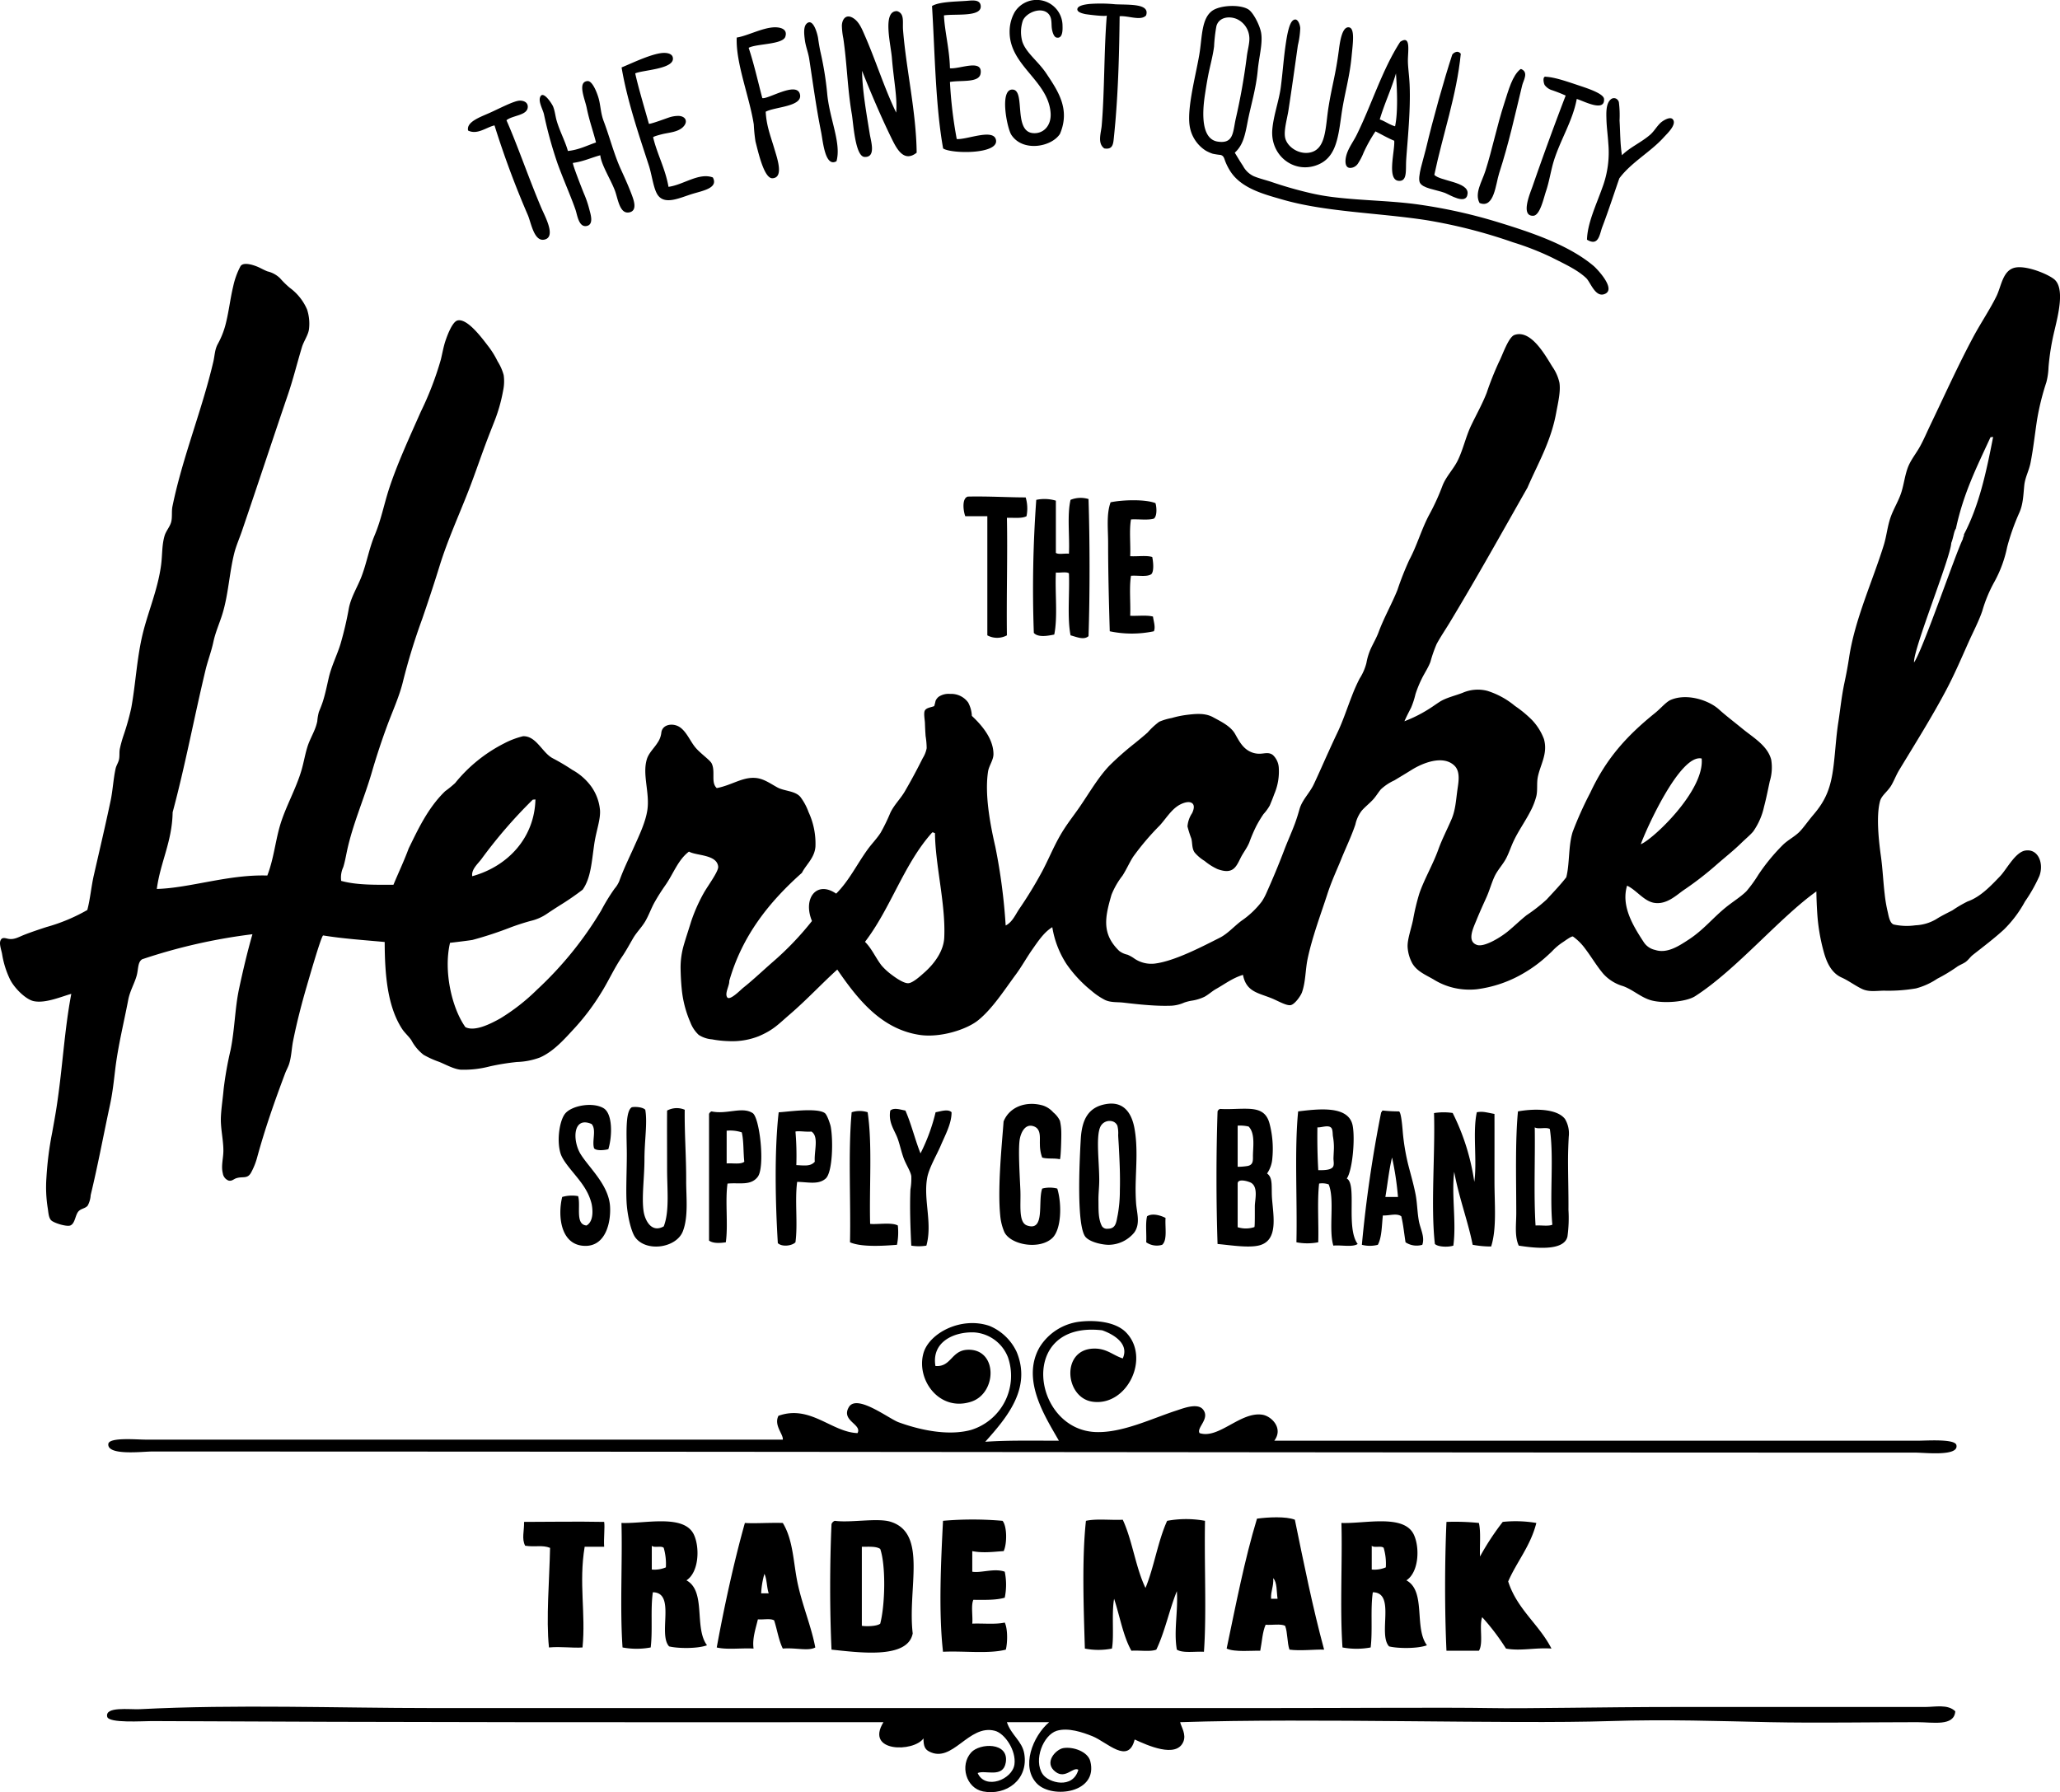<svg id="Layer_1" data-name="Layer 1" xmlns="http://www.w3.org/2000/svg" viewBox="0 0 481.525 418.969"><defs><style>.cls-1{fill-rule:evenodd;}</style></defs><title>herschel</title><path class="cls-1" d="M102.544,396.282c7.671-.2,16.777-3.431,25.829-3.136,1.451-3.737,1.837-7.666,2.873-11.36,1.285-4.567,3.844-8.809,5.175-13.46.5-1.765.8-3.606,1.36-5.362.42-1.321,1.094-2.535,1.62-3.812a10.965,10.965,0,0,0,.654-2.067,11.534,11.534,0,0,1,.376-2.19c.346-.853.694-1.693.971-2.574.541-1.741.905-3.532,1.31-5.305.639-2.826,1.943-5.313,2.773-8.013a79.271,79.271,0,0,0,1.953-8.35c.527-2.669,1.984-4.878,2.946-7.387,1.233-3.216,1.772-6.547,3.115-9.755,1.467-3.493,2.156-7.151,3.319-10.732,1.9-5.855,4.912-12.349,7.442-18.078a74.332,74.332,0,0,0,4.675-12.165c.347-1.4.584-2.857,1.045-4.281.387-1.161,1.6-4.58,2.87-4.878,2.364-.555,5.956,4.471,7.294,6.192a20.148,20.148,0,0,1,2.062,3.371,11.829,11.829,0,0,1,1.417,3.2,10.4,10.4,0,0,1-.127,3.638,37.815,37.815,0,0,1-2.123,7.4c-.488,1.246-.979,2.485-1.458,3.733-1.6,4.189-2.865,8.029-4.461,12.144-2.292,5.9-4.933,11.637-6.84,17.809-1.26,4.077-2.625,8.207-4.038,12.308a143.924,143.924,0,0,0-4.448,14.444c-.848,3.582-2.472,7.069-3.777,10.613-1.291,3.5-2.515,7.221-3.555,10.8-1.8,6.193-4.473,12.125-5.812,18.45-.259,1.24-.478,2.487-.853,3.694a5.774,5.774,0,0,0-.489,3.223c3.669,1.023,8.184.909,12.217.909,1.178-2.844,2.486-5.576,3.563-8.5,2.049-4.157,4.425-9.43,8.525-13.377a25.192,25.192,0,0,0,2.329-1.9,35.149,35.149,0,0,1,11.433-9.261,19.289,19.289,0,0,1,4.437-1.687c3.136-.109,4.489,3.907,6.988,5.174a50.418,50.418,0,0,1,4.55,2.7,13.553,13.553,0,0,1,4.4,3.864,11.249,11.249,0,0,1,2.057,5.55c.154,2.208-.886,4.822-1.334,7.858-.635,4.359-.8,7.978-2.716,10.72a63.277,63.277,0,0,1-5.465,3.751c-.921.589-1.84,1.18-2.745,1.791a11.243,11.243,0,0,1-3.946,1.766c-1.522.412-3.014.9-4.5,1.441a87.546,87.546,0,0,1-9.06,2.993c-.469.114-5.289.7-5.289.682-1.543,6.513.365,15.177,3.592,19.72,2.179,1.1,5.838-.746,8.164-2.047a46.93,46.93,0,0,0,8.55-6.687,84.028,84.028,0,0,0,15.018-18.523,45.006,45.006,0,0,1,3.138-5.125,6.623,6.623,0,0,0,1.084-1.725c.983-2.767,2.252-5.314,3.446-7.983,1.158-2.6,2.7-5.761,3.132-8.664.6-4.057-1.228-8.3-.11-11.911.449-1.447,1.707-2.574,2.5-3.842a5.071,5.071,0,0,0,.864-2.238c.171-2.076,2.7-2.43,4.273-1.421,1.672,1.086,2.525,3.45,3.818,4.92,1.236,1.406,3.324,2.832,3.7,3.617.923,1.956-.264,4.438,1.181,5.744,3.583-.692,6.067-2.679,9.181-2.36,1.864.188,3.415,1.356,5.015,2.22,1.62.872,4.08.751,5.331,2.187a13.226,13.226,0,0,1,1.921,3.547,17.5,17.5,0,0,1,1.618,8.052c-.178,2.675-2.227,4.274-3.161,6.161-7.645,6.794-13.961,14.678-16.987,25.28.094,1.034-1.122,2.879-.484,3.818.609.89,3.165-1.765,3.741-2.22.552-.447,1.1-.889,1.634-1.355,1.742-1.489,3.416-3.055,5.143-4.567a70.127,70.127,0,0,0,9.3-9.69c-2.2-5.3,1.1-9.538,5.652-6.4,3-2.979,4.837-6.843,7.36-10.33.965-1.339,2.154-2.523,3.046-3.92a42.479,42.479,0,0,0,2.265-4.662c.911-1.888,2.37-3.245,3.4-5.019q1.458-2.507,2.8-5.067c.472-.9.93-1.8,1.387-2.708a6.637,6.637,0,0,0,.9-2.291,18.263,18.263,0,0,0-.25-2.854c-.069-1.01-.124-2.02-.154-3.034-.021-.687-.342-2.293-.03-2.9.34-.668,1.4-.752,2.194-1.048a11.5,11.5,0,0,0,.318-1.228,2.424,2.424,0,0,1,.727-.96,4.13,4.13,0,0,1,2.661-.67A4.876,4.876,0,0,1,292.2,352.7a7.322,7.322,0,0,1,.864,3.126c2.061,1.933,5.028,5.158,5.049,8.92.012,1.405-1.067,2.74-1.268,4.1-.782,5.141.373,11.831,1.709,17.6a136.381,136.381,0,0,1,2.413,18.378c1.551-.764,2.276-2.534,3.172-3.865a96.23,96.23,0,0,0,5.416-8.891c1.868-3.562,3-6.675,5.285-10.128,1.108-1.68,2.382-3.309,3.492-4.935,2.342-3.429,4.408-7.023,7.007-9.674a69.791,69.791,0,0,1,5.8-5.1c1.016-.824,2.023-1.655,3.007-2.521a16.772,16.772,0,0,1,2.708-2.514,13.715,13.715,0,0,1,2.933-.878,22.421,22.421,0,0,1,3.394-.715c2.07-.254,4.338-.519,6.238.52,1.807.992,4.132,2.075,5.18,3.938s1.964,3.649,4.149,4.377a4.926,4.926,0,0,0,1.807.226c1.045-.056,1.987-.4,2.9.335a4.421,4.421,0,0,1,1.342,2.838,13.407,13.407,0,0,1-1.069,6.322c-.305.87-.67,1.743-1.025,2.6a10.758,10.758,0,0,1-1.46,2.009,27.6,27.6,0,0,0-1.688,2.8,36.007,36.007,0,0,0-1.658,3.885c-.542,1.293-1.4,2.343-2.017,3.574-1.08,2.188-1.824,3.925-5.383,2.62a13.346,13.346,0,0,1-3.031-1.913,9.479,9.479,0,0,1-2.324-1.969c-.689-.978-.491-2.147-.777-3.259a25.435,25.435,0,0,1-.9-2.838,6.45,6.45,0,0,1,1.077-3.1c.31-.644.707-1.763.038-2.306-.727-.6-2.074-.1-2.783.261-2.038,1.03-3.322,3.293-4.833,4.934a60.363,60.363,0,0,0-6.191,7.291c-.817,1.246-1.549,2.939-2.5,4.426a18.246,18.246,0,0,0-2.578,4.489c-1.5,5.2-2.352,9.051,1.789,13.088a4.744,4.744,0,0,0,1.957.9,8.446,8.446,0,0,1,1.645.932,7.02,7.02,0,0,0,4.664,1.155c4.617-.545,11.11-3.956,15.264-6.051,1.852-.932,3.391-2.716,5.056-3.952a20.541,20.541,0,0,0,4.778-4.528,13.769,13.769,0,0,0,1.07-1.985c1.456-3.263,2.805-6.469,4.071-9.8.809-2.158,1.781-4.255,2.581-6.41.411-1.11.754-2.229,1.076-3.365.609-2.181,2.4-3.811,3.344-5.833,1.206-2.549,2.325-5.149,3.5-7.715.673-1.494,1.357-2.979,2.064-4.455,1.3-2.748,2.232-5.648,3.343-8.478A40.251,40.251,0,0,1,383.7,347.1a12.41,12.41,0,0,0,1.588-3.629,14.2,14.2,0,0,1,1.135-3.6c.585-1.218,1.264-2.4,1.732-3.666,1.247-3.375,3.045-6.488,4.387-9.824a70.294,70.294,0,0,1,2.78-7.042c1.8-3.345,2.8-7.06,4.62-10.488a52.28,52.28,0,0,0,3.107-6.781c.837-2.213,2.581-3.888,3.607-5.994,1.273-2.617,1.875-5.595,3.166-8.254,1.2-2.5,2.572-4.931,3.58-7.519a70.8,70.8,0,0,1,2.924-7.332c.768-1.467,2.16-5.709,3.582-6.2,3.892-1.35,7.24,4.862,8.873,7.463a10.539,10.539,0,0,1,1.616,3.641c.353,2.062-.346,4.871-.767,7.193-1.258,6.789-4.347,11.918-6.679,17.366-6.021,10.605-11.968,21.28-18.249,31.671-.982,1.618-2.1,3.255-3,4.923a31.933,31.933,0,0,0-1.449,4.156c-.526,1.416-1.4,2.656-2.053,4.012a26.188,26.188,0,0,0-1.444,3.558,19.494,19.494,0,0,1-1.027,3.163c-.551,1.046-1.077,2.082-1.555,3.162a31.814,31.814,0,0,0,5.636-2.814c.876-.538,1.7-1.149,2.572-1.71,1.521-.984,3.683-1.453,5.387-2.122a8.89,8.89,0,0,1,5.782-.462A18.959,18.959,0,0,1,420,353.49a27.207,27.207,0,0,1,4,3.3,13.186,13.186,0,0,1,2.783,4.442c.971,3.434-.851,5.957-1.437,8.923-.286,1.476,0,2.992-.343,4.459a16.1,16.1,0,0,1-1.41,3.572c-1.2,2.338-2.748,4.476-3.869,6.85-.618,1.3-1.058,2.671-1.7,3.95-.781,1.553-2.05,2.8-2.787,4.383-.72,1.561-1.163,3.239-1.867,4.817-.8,1.775-1.609,3.542-2.339,5.347s-2.376,5.033.145,5.849c1.636.524,5.309-1.649,7.219-3.213,1.48-1.217,2.841-2.569,4.345-3.759a37.783,37.783,0,0,0,4.684-3.668c1.556-1.693,3.176-3.366,4.583-5.187.812-3.132.458-7.267,1.488-10.595a84.152,84.152,0,0,1,4.125-9.182c3.663-7.83,8.278-13.09,15.126-18.616,1.42-1.147,2.566-2.592,3.676-3.072,3.717-1.606,8.865.024,11.3,2.243,1.576,1.431,3.607,2.966,5.458,4.488,2.442,2.012,5.885,3.95,6.728,7.239a11.075,11.075,0,0,1-.339,5.071c-.423,1.968-.809,3.954-1.327,5.9a16.056,16.056,0,0,1-2.523,5.793c-.639.788-1.859,1.8-2.866,2.783-1.816,1.772-3.818,3.338-5.723,5.008a75.528,75.528,0,0,1-7.641,5.913c-1.67,1.135-4.046,3.544-7.029,2.986-2.349-.44-4.1-3.006-6.241-4-1.447,4.778,1.419,9.431,3.956,13.292a4.22,4.22,0,0,0,2.6,1.732c2.793.929,5.592-.945,7.838-2.413,3.492-2.279,5.583-5.013,8.681-7.532,1.663-1.352,3.573-2.509,4.855-3.816a31.193,31.193,0,0,0,2.759-3.818,45.423,45.423,0,0,1,5.8-7.044c1.121-1.066,2.557-1.8,3.691-2.874.914-.865,2.033-2.528,3.365-4.092,2.977-3.484,4.113-6.416,4.734-11.541.405-3.3.565-6.663,1.108-10.147.439-2.8.723-5.86,1.411-9.123.406-1.92.724-3.493,1.1-5.96,1.35-8.951,5.465-17.76,8.113-26.3.664-2.149.852-4.426,1.611-6.549.73-2.059,1.953-3.923,2.571-6.03.528-1.787.759-3.656,1.391-5.412.664-1.832,1.922-3.309,2.857-4.991.906-1.633,1.633-3.37,2.438-5.047,3.222-6.711,6.365-13.7,9.939-20.409,1.809-3.4,3.994-6.6,5.529-9.736,1.182-2.407,1.467-6.255,4.578-6.717,2.638-.388,7.227,1.471,8.835,2.7,2.7,2.06.932,8.652.13,12.116a56.183,56.183,0,0,0-1.375,8.478,16.129,16.129,0,0,1-.507,3.548,58.729,58.729,0,0,0-2.2,8.925c-.5,3.3-.852,6.623-1.5,9.9-.347,1.822-1.262,3.376-1.461,5.263-.22,2.134-.244,4.318-1.12,6.321a52.188,52.188,0,0,0-2.882,8.112,28.7,28.7,0,0,1-3,8.158,32.423,32.423,0,0,0-2.815,6.793c-.87,2.523-2.156,4.931-3.243,7.366-1.667,3.739-3.279,7.5-5.2,11.129-3.314,6.26-7.2,12.449-10.942,18.624-.76,1.246-1.28,2.665-1.937,3.744-.877,1.417-2.228,2.273-2.582,3.6-.843,3.133-.43,8.307.189,12.731.425,2.985.544,6,.9,8.985a32.955,32.955,0,0,0,.707,4.153c.2.835.444,2.636,1.4,2.961a14.237,14.237,0,0,0,5.076.185,10.311,10.311,0,0,0,4.862-1.434c1.216-.78,2.526-1.4,3.8-2.068a29.231,29.231,0,0,1,3.542-2.074c3.012-1.061,5.413-3.624,7.574-5.881,1.562-1.628,3.542-5.626,5.9-6.014,3.074-.494,4.384,3.06,3.3,5.954a36.39,36.39,0,0,1-3.365,5.957,27.676,27.676,0,0,1-4.924,6.555c-2.307,2.113-4.811,4-7.268,5.933-.618.49-1.036,1.171-1.678,1.637-.689.49-1.519.738-2.184,1.257a38.463,38.463,0,0,1-4.463,2.676,16.315,16.315,0,0,1-4.971,2.256,38.244,38.244,0,0,1-7.459.529c-1.739.012-3.529.371-5.162-.412s-3.1-1.919-4.766-2.668c-2.379-1.068-3.48-3.539-4.133-5.882a44.606,44.606,0,0,1-1.545-9.048c-.112-1.724-.185-3.461-.211-5.188-8.656,6.179-18.673,18.278-28.354,24.5-2.054,1.309-7.228,1.751-10.156.983-2.432-.634-4.319-2.5-6.674-3.348a9.937,9.937,0,0,1-4.613-2.872c-1.58-1.86-2.786-3.971-4.263-5.906a12.566,12.566,0,0,0-2.825-2.813c-.3-.2-2.086,1.151-2.368,1.317a13.67,13.67,0,0,0-2.573,2.178c-.629.6-1.266,1.187-1.927,1.754a30.893,30.893,0,0,1-4.513,3.224,28.744,28.744,0,0,1-11.2,3.862,16.5,16.5,0,0,1-3.5-.031,15.607,15.607,0,0,1-6.516-2.277c-1.776-1.033-3.885-1.884-4.961-3.748a9.1,9.1,0,0,1-1.1-3.783c-.11-1.735.816-4.243,1.265-6.392a52.174,52.174,0,0,1,1.486-6.211c1.188-3.412,3.206-6.82,4.432-10.261.88-2.441,2.095-4.739,3.11-7.129.918-2.176,1.019-4.533,1.35-6.842.244-1.75.739-4.236-.718-5.624-2.658-2.547-7.389-.615-9.94.968-1.355.844-2.732,1.668-4.1,2.494A11.759,11.759,0,0,0,388.663,373c-.613.738-1.1,1.571-1.751,2.305-.852.946-1.873,1.716-2.712,2.673a8.179,8.179,0,0,0-1.492,3.238c-.317.952-.682,1.889-1.062,2.817-.748,1.822-1.575,3.607-2.306,5.438-.921,2.286-2.158,4.856-3.19,8.046-1.481,4.583-3.5,9.89-4.6,15.081-.542,2.561-.44,5.369-1.326,7.864-.285.807-1.676,2.805-2.643,2.981-1.04.18-3.081-1.069-4.551-1.644-3.089-1.232-5.844-1.5-6.593-5.434-2.5.772-4.229,2.147-6.366,3.341-.808.459-1.7,1.269-2.6,1.768a10.522,10.522,0,0,1-3.155.947,10.971,10.971,0,0,0-1.6.419,8.569,8.569,0,0,1-3.038.74c-1.253.039-2.51.027-3.76-.039-2.5-.121-5-.4-7.487-.69-1.429-.156-2.822.012-4.183-.587a16,16,0,0,1-3.226-2.173,29.708,29.708,0,0,1-5.8-6.2,22.3,22.3,0,0,1-3.356-8.668c-1.936,1.159-3.351,3.33-4.71,5.264-1.306,1.861-2.436,3.925-3.828,5.812-2.722,3.682-5.474,8-8.788,10.677-2.685,2.179-8.877,4.149-13.683,3.428-9.081-1.367-14.605-8.531-19.253-15.276-3.335,2.993-7.209,7.142-11.1,10.478-2.689,2.311-3.78,3.615-7.249,5.1a16.864,16.864,0,0,1-7.105,1.148,23.639,23.639,0,0,1-3.817-.411,6.7,6.7,0,0,1-3.121-1.046,7.8,7.8,0,0,1-1.951-2.934,25.525,25.525,0,0,1-2.033-7.975c-.156-1.582-.227-3.185-.253-4.778a18.922,18.922,0,0,1,.745-5.292c.435-1.508,1.224-3.9,1.751-5.612a38.83,38.83,0,0,1,2.914-6.558c.916-1.648,3.492-5.066,3.382-6.18-.3-2.889-5.115-2.517-6.833-3.518-2.567,1.936-3.621,5.162-5.506,7.85-.941,1.347-1.767,2.634-2.542,4.014-.782,1.4-1.325,2.989-2.141,4.392-.834,1.44-2.06,2.6-2.893,4.045-.814,1.4-1.62,2.9-2.514,4.211-1.915,2.793-3.259,5.872-5.016,8.644a53.518,53.518,0,0,1-5.928,7.9c-2.395,2.588-4.964,5.6-8.258,7.061a16.681,16.681,0,0,1-5.388,1.066,54.711,54.711,0,0,0-6.306,1.014,24.021,24.021,0,0,1-6.887.787c-1.61-.156-3.374-1.151-4.986-1.821a21.617,21.617,0,0,1-3.671-1.66,10.6,10.6,0,0,1-2.847-3.4c-.644-.96-1.551-1.7-2.179-2.661-3.42-5.277-4.037-12.643-4.062-20.308-4.845-.45-9.788-.777-14.371-1.531-.427-.072-3.552,10.877-3.858,11.91-1.226,4.192-2.305,8.414-3.168,12.682-.361,1.784-.382,3.627-.917,5.37-.241.8-.67,1.5-.961,2.285-2.455,6.524-4.738,13.026-6.561,19.736a16.128,16.128,0,0,1-1.357,3.385c-.864,1.643-1.919.9-3.443,1.37-.672.2-1.083.771-1.876.559a2.141,2.141,0,0,1-1.326-1.7c-.439-1.7.128-3.524.133-5.244.014-2.637-.724-5.346-.574-8.1.11-2.087.453-4.217.635-6.341a83.267,83.267,0,0,1,1.625-9.15c.979-4.864,1.009-9.7,1.959-14.2.914-4.3,2.007-8.914,3.147-12.846a131.091,131.091,0,0,0-25.778,5.851c-1.081.685-.846,2.288-1.3,3.889-.5,1.786-1.569,3.54-1.96,5.621-.986,5.2-2.356,10.626-3.03,16.184C92.474,441.4,92.2,444,91.571,446.9c-1.508,6.984-2.8,14.01-4.485,20.95a5.876,5.876,0,0,1-.7,2.468c-.554.667-1.5.662-2.109,1.294-.817.845-.789,2.824-1.921,3.332-.819.364-3.791-.532-4.481-1.178-.67-.62-.68-2.111-.84-2.95a31.085,31.085,0,0,1-.294-7.019,77.526,77.526,0,0,1,1.342-10.544c.345-1.918.7-3.83,1-5.766,1.435-9.239,1.836-18.094,3.472-26.68-2.284.623-6.087,2.3-8.824,1.693-1.82-.4-4.491-3.017-5.515-5.108a21.372,21.372,0,0,1-1.837-5.891c-.133-.811-.693-2.287-.406-3.079.308-.86.907-.7,1.622-.532,1.545.387,2.63-.376,4.061-.929,1.673-.649,3.379-1.21,5.084-1.771A41.446,41.446,0,0,0,86.3,401.2c.689-2.607.914-5.45,1.517-8.089,1.326-5.821,2.625-11.293,3.944-17.525.5-2.4.623-5.036,1.152-7.431.168-.756.64-1.4.8-2.161.171-.805.028-1.655.187-2.467a29.185,29.185,0,0,1,.859-3.113,59.018,59.018,0,0,0,1.806-6.412c1.04-5.623,1.295-11.656,2.695-17.408,1.264-5.184,3.55-10.4,4.292-16.1.306-2.336.155-4.543.806-6.769.338-1.158,1.288-2.143,1.562-3.29s.047-2.448.28-3.58c2.076-10.122,5.826-19.774,8.519-29.729.368-1.366.719-2.741,1.042-4.12.333-1.437.315-2.783,1.028-4.1a19.839,19.839,0,0,0,1.714-4.161c.844-3.067,1.156-6.249,1.9-9.346a18.169,18.169,0,0,1,1.679-4.653c.681-1.229,3.448-.186,4.277.2.693.318,1.356.7,2.068.967a6.263,6.263,0,0,1,2.916,1.591,20.69,20.69,0,0,0,2.284,2.244,12.3,12.3,0,0,1,4.038,5.059,10.7,10.7,0,0,1,.466,4.482c-.122,1.424-1.238,2.908-1.667,4.344-1.167,3.862-2.042,7.5-3.308,11.192-3.507,10.28-7.085,21.166-10.71,31.781-.576,1.686-1.377,3.507-1.8,5.188-1.169,4.686-1.359,9.671-2.792,14.282-.686,2.195-1.6,4.175-2.09,6.474s-1.322,4.387-1.859,6.662c-2.659,11.107-4.742,22.309-7.659,33.148C106.127,385.257,103.386,389.99,102.544,396.282ZM531.171,290.675c-3.228,7.009-6.3,13.049-8.086,21.362-.492.679-.559,2.043-1.086,3.361-.135,3.327-8.943,24.922-8.7,27.934,2.046-2.9,9.751-25.6,11.395-28.814.087-.657.311-.625.266-1.115,3.6-6.867,5.244-14.7,6.823-22.787C531.578,290.637,531.374,290.657,531.171,290.675ZM190.422,375.412a113.709,113.709,0,0,0-12.025,13.92c-.859,1.137-2.367,2.4-2.122,3.972,8.323-2.295,14.557-8.979,14.772-17.949C190.837,375.377,190.628,375.394,190.422,375.412Zm83.78,40.843c1.425,1.1,3.117,2.139,4.028,2.064,1.13-.087,3.071-1.92,3.919-2.672,2.383-2.158,4.314-5.017,4.457-7.969.372-7.793-2.1-16.936-2.166-24.459-.27.012-.315-.234-.644-.147-6.635,7.38-9.676,17.7-15.714,25.573,1.629,1.613,2.5,3.783,3.9,5.565A14.54,14.54,0,0,0,274.2,416.255Zm175.227-30.429c2.823-1.114,14.95-12.535,14.224-20.036C458.575,364.629,450.542,382.645,449.429,385.826Z" transform="translate(-65.89 -188.467)"/><path class="cls-1" d="M286.539,192.066c.153,3.647,1.313,7.989,1.4,12.356,2.209.26,7.661-2.274,7.173,1.2-.317,2.276-4.506,1.547-7.173,2a101.371,101.371,0,0,0,1.59,13.353c2.387.183,8.613-2.549,9.171.2.7,3.415-10.473,3.276-12.355,1.994-1.806-10.027-1.935-22.78-2.595-33.294,1.65-1,5.285-1.011,7.974-1.2,1.195-.076,3.126-.435,3.388,1C295.638,192.57,289.144,191.632,286.539,192.066Z" transform="translate(-65.89 -188.467)"/><path class="cls-1" d="M311.131,191.891c-1.529-2.022-5.294-.608-6.146,1.386a8.339,8.339,0,0,0-.107,4.974c.891,2.6,3.682,4.533,5.577,7.373,2.73,4.087,5.674,8.37,3.194,14.155-2.011,3.087-8.711,4.272-11.36.2-1.011-1.555-2.875-10.923.4-10.565,2.9.311.069,9.666,4.583,10.164,2.42.266,4.443-1.657,4.193-4.786-.612-7.493-9.481-10.932-9.576-18.737a9.244,9.244,0,0,1,1.2-4.786,6.05,6.05,0,0,1,11.167,3.191c.026.8.12,3.122-1.4,2.79-.733-.159-1.048-1.665-1.109-2.23C311.63,194,311.8,192.818,311.131,191.891Z" transform="translate(-65.89 -188.467)"/><path class="cls-1" d="M333.787,192.066c-1.19,1.365-4.233.014-6.183.2-.091,8.274-.3,16.564-1.007,24.815-.1,1.1-.2,2.21-.316,3.317-.168,1.547-.154,3.13-2.264,2.764-1.666-1.2-.748-3.616-.6-5.384.687-8.118.513-17.563,1.191-25.716-.028.384-4.806-.241-5.108-.313-.519-.127-1.91-.417-1.774-1.2.153-.858,2.064-1.058,2.681-1.142a34.709,34.709,0,0,1,6.2.063C329.939,189.623,334.741,189.271,333.787,192.066Z" transform="translate(-65.89 -188.467)"/><path class="cls-1" d="M354.522,224.164c.629,1.026,1.233,2.07,1.911,3.069a5.461,5.461,0,0,0,2.507,2.42c1.338.561,2.8.889,4.188,1.357a92.747,92.747,0,0,0,9.14,2.613c1.7.388,3.442.7,5.174.911,6.873.852,13.767.83,20.333,1.79a121.311,121.311,0,0,1,17.942,3.987c7.751,2.374,16.76,5.313,22.724,10.364.662.566,5.533,5.576,2.393,6.576-2.093.676-3.175-2.822-4.183-3.783-2.083-1.971-5.164-3.346-7.976-4.787a65.654,65.654,0,0,0-9.166-3.586,120.765,120.765,0,0,0-20.333-5.183c-11.471-1.734-23.466-1.891-33.492-4.786-4.336-1.25-9.644-2.6-12.225-6.655a13.422,13.422,0,0,1-1.153-2.263c-.261-.673-.336-1.323-1.1-1.518a16.838,16.838,0,0,1-1.84-.283,9.181,9.181,0,0,1-1.608-.711,8.325,8.325,0,0,1-3.8-5.914c-.634-4.483,1.722-12.691,2.394-17.342.534-3.722.492-7.582,2.786-9.372,1.818-1.419,6.62-1.636,8.572-.394,1.151.731,2.723,3.8,2.987,5.583.369,2.428-.5,5.422-.8,8.564-.411,4.487-1.653,8.327-2.384,12.164C356.873,220.31,356.406,222.427,354.522,224.164Zm-6.977-13.558c-.67,4.383-.87,10.381,2.988,10.967,3.675.555,3.527-2.085,4.177-5.183a146.9,146.9,0,0,0,2.6-14.554c.19-1.709.75-3.424.6-4.786a5.026,5.026,0,0,0-2.924-4.138c-1.826-.769-4.2-.407-4.763,1.677a35.712,35.712,0,0,0-.543,4.749c-.231,1.782-.669,3.523-1.062,5.27C348.166,206.594,347.852,208.6,347.545,210.606Z" transform="translate(-65.89 -188.467)"/><path class="cls-1" d="M280.159,224.164c-3.09,2.453-4.779-1.132-5.979-3.584-2.4-4.9-5.021-11.1-6.78-15.555.043,4.512,1.034,10.023,1.794,14.754.3,1.81,1.5,5.492-1.2,5.379-2.213-.089-2.628-7.874-2.985-9.967-1.057-6.226-1.091-11.533-1.992-17.739a16.917,16.917,0,0,1-.339-3.03c.065-1.475.955-2.679,2.5-1.813,1.476.822,2.173,2.581,2.812,4.048,2.562,5.814,4.647,12.508,7.384,18.135.3-3.51-.593-7.666-1-12.756-.258-3.213-2.289-11.066,1.2-10.968,1.821.542,1.256,2.577,1.4,4.386C277.7,204.643,280.071,214.742,280.159,224.164Z" transform="translate(-65.89 -188.467)"/><path class="cls-1" d="M368.662,193.024c.721.019,1.118,1.324,1.161,2a20,20,0,0,1-.557,4.03c-.657,4.685-1.405,10.041-2.19,15.146-.317,2.058-1.116,4.677-.8,6.384.395,2.108,3.012,3.962,5.583,3.584,4.115-.611,3.8-5.979,4.589-10.765.8-4.949,1.641-7.415,2.393-13.159.256-2.019.764-5.645,2.387-5.383,1.432.233.871,3.856.6,6.78-.5,5.235-1.693,8.76-2.393,13.752-.789,5.681-1.362,10.2-5.981,11.766-5.31,1.8-10.638-2.426-10.164-8.375.259-3.286,1.592-6.858,1.99-9.962.489-3.812.661-6.838,1.2-10.369.282-1.871.75-4.5,1.6-5.184A.912.912,0,0,1,368.662,193.024Z" transform="translate(-65.89 -188.467)"/><path class="cls-1" d="M261.421,226.156c-2.665,1.529-3.161-4.646-3.586-6.774-1.186-5.924-1.892-11.326-2.79-17.148-.231-1.512-.842-2.945-1.028-4.485-.12-.979-.421-3,.44-3.775,1.541-1.4,2.53,2.522,2.658,3.4.144,1.03.309,2.042.519,3.064a75.441,75.441,0,0,1,1.6,9.771C259.763,216.279,262.6,221.9,261.421,226.156Z" transform="translate(-65.89 -188.467)"/><path class="cls-1" d="M240.89,199.645c1.245,3.739,2.15,7.813,3.19,11.76,1.357.3,7.918-3.9,8.768-1,.891,3.014-5.893,3.014-7.975,4.185.177,3.287,1.1,5.554,2,8.571.658,2.228,2.311,6.825-.4,6.979-2.013.112-3.37-6.279-3.983-8.572a36.3,36.3,0,0,1-.4-3.989c-1-6.48-4.244-14.358-3.99-20.334,2.444-.364,5.985-2.3,8.772-2.393,1.206-.042,3.215.284,2.588,2.193C248.856,198.915,242.7,198.659,240.89,199.645Z" transform="translate(-65.89 -188.467)"/><path class="cls-1" d="M391.794,221.37c-1.551-.645-2.927-1.452-4.385-2.19a34.667,34.667,0,0,0-2.784,4.984,13.939,13.939,0,0,1-1.357,2.6,2.291,2.291,0,0,1-1.114.844c-2.019.633-1.929-1.555-1.522-2.938.5-1.7,1.616-3.11,2.393-4.692,3.476-7.042,5.98-15.275,10.161-21.728,2.539-1.688,1.8,2.066,1.8,4.383,0,1.524.3,3.409.4,5.583.273,5.93-.509,13.286-.794,17.539-.154,2.317.265,4.824-1.4,4.984C389.836,231.063,391.982,223.856,391.794,221.37Zm-3.384-4.98c1.291.439,2.229,1.221,3.578,1.6.715-3.346.469-8.709.208-12.361C391.105,209.389,389.513,212.639,388.41,216.39Z" transform="translate(-65.89 -188.467)"/><path class="cls-1" d="M407.35,201.036c-.965,9.749-4.219,18.916-6.186,28.31,1.388,1.482,8.028,1.622,7.777,4.386-.257,2.829-4.265.2-5.384-.2-2.094-.746-5.163-1.045-5.782-2.391-.6-1.312.817-5.325,1.4-7.775,1.7-7.175,4.3-16.411,6.178-22.125C405.39,201.122,406.481,199.941,407.35,201.036Z" transform="translate(-65.89 -188.467)"/><path class="cls-1" d="M214.373,205.624c.758,3.439,2.135,7.963,3.19,11.762.069.249,4.25-1.314,4.616-1.425a6.86,6.86,0,0,1,2.34-.4c1.763.082,2.29,1.492.89,2.73-1.154,1.013-3,1.166-4.434,1.474-.208.044-2.472.591-2.415.817.987,4.062,2.836,7.262,3.592,11.561,3.5-.463,7.109-3.4,10.362-2.194,1.325,2.421-2.164,3.071-4.581,3.785-3.008.892-6.7,2.851-8.372.2-.948-1.5-1.289-4.6-2-6.78-2.228-6.863-5.05-15.053-6.376-22.925,2.377-.948,7.56-3.519,10.165-3.392,1.049.053,1.65.427,1.795,1C223.866,204.643,216.074,204.81,214.373,205.624Z" transform="translate(-65.89 -188.467)"/><path class="cls-1" d="M421.5,204.623c1.765.766.465,2.676.2,3.794-1.671,6.884-3.081,13.43-5.378,20.529-.816,2.519-1.155,8.377-4.588,6.978-1.222-2.291.542-4.914,1.391-7.573,1.577-4.935,2.67-10.461,4.392-15.747,1.032-3.19,1.876-6.464,3.786-7.981Z" transform="translate(-65.89 -188.467)"/><path class="cls-1" d="M434.457,211.6c-.954,5.164-3.838,9.54-5.385,14.553-.662,2.17-1.052,4.794-1.793,6.978-.574,1.694-1.411,5.718-2.993,5.777-3.073.118-.662-5.429-.2-6.77,2.549-7.362,5.131-14.428,7.78-21.331a35.844,35.844,0,0,0-3.489-1.357,3.482,3.482,0,0,1-1.39-1.065c-.275-.368-.622-2.218.291-1.969,2.179.134,4.917,1.111,8.175,2.2,2.538.838,5.3,1.9,5.38,2.988C441.066,214.82,435.938,212.02,434.457,211.6Z" transform="translate(-65.89 -188.467)"/><path class="cls-1" d="M212.18,230.631c.478,1.093.94,2.187,1.366,3.326.457,1.21,1.436,3.767-.567,4.159-2.284.449-2.63-3.222-3.386-5.181-1.018-2.635-3.159-5.955-3.388-8.173-2.153.577-3.976,1.472-6.38,1.789-.272.036,2.316,6.589,2.557,7.16a24.256,24.256,0,0,1,1.22,3.533c.283,1.146,1.25,3.806-.689,4.07-1.759.243-2.094-2.642-2.492-3.8-1.055-3.057-2.743-6.822-4.185-10.767a96.286,96.286,0,0,1-3.193-11.56c-.253-1.1-1.272-2.808-.931-3.915.608-1.959,2.815,1.461,3.071,2.113.439,1.1.517,2.272.856,3.4.732,2.462,2.011,4.812,2.595,6.978,2.581-.27,4.435-1.271,6.572-1.992-.686-2.734-1.531-4.935-2.193-8.174-.4-1.963-2.215-5.977.2-6.179,1.193-.1,2.276,2.885,2.593,3.987.488,1.706.472,3.487,1.193,5.38.928,2.445,1.653,4.959,2.513,7.428.423,1.22.873,2.429,1.4,3.606C211.344,228.767,211.77,229.7,212.18,230.631Z" transform="translate(-65.89 -188.467)"/><path class="cls-1" d="M444,211.791a1.418,1.418,0,0,1,.3.549,24.384,24.384,0,0,1,.16,4.292c.169,2.715.126,5.439.563,8.13,1.805-1.832,4.475-2.969,6.576-4.783.927-.8,1.527-1.919,2.409-2.765.54-.515,2.261-1.615,2.9-.854,1.034,1.23-1.449,3.462-2.12,4.22-3.056,3.4-7.59,5.837-10.37,9.565-.971,2.751-2.566,7.665-3.983,11.363-.646,1.68-.824,4.657-3.587,2.992.111-3.909,2.159-8.122,3.587-12.16a23.4,23.4,0,0,0,1.395-10.369c-.112-1.882-.387-3.752-.436-5.64-.031-1.354-.166-3.618,1-4.62A1.124,1.124,0,0,1,444,211.791Z" transform="translate(-65.89 -188.467)"/><path class="cls-1" d="M184.275,216.585c2.532,5.7,5.272,13.719,8.169,20.534.844,1.968,3.572,6.872.6,7.381-2.351.4-3.026-4.046-3.784-5.787a213.033,213.033,0,0,1-7.779-20.931c-1.913.43-4.028,2.279-6.174,1.2-.447-2.044,2.833-3.133,5.181-4.192,2.186-.983,5.394-2.674,6.777-2.789.779-.065,1.981.233,1.995,1.4C189.271,215.508,185.675,215.389,184.275,216.585Z" transform="translate(-65.89 -188.467)"/><path class="cls-1" d="M292.1,304.558c4.7-.108,9.529.191,13.543.191a9.106,9.106,0,0,1,.195,4.392c-1.071.585-2.98.33-4.581.376.179,8.614-.121,18.3,0,27.478a4.834,4.834,0,0,1-4.577,0V309.141h-5.159C291.06,307.912,290.689,305,292.1,304.558Z" transform="translate(-65.89 -188.467)"/><path class="cls-1" d="M320.333,305.132c.3,9.519.339,21.91,0,32.052-1.123.992-2.822.156-4.2-.189-.812-4.148-.191-9.734-.379-14.5-.646-.444-2.1-.064-3.055-.188-.225,4.734.464,10.387-.377,14.5-1.534.32-3.813.717-4.774-.386a287.175,287.175,0,0,1,.569-31.1,9.33,9.33,0,0,1,4.582.189v12.211c.635.442,2.092.068,3.055.195.2-4.117-.458-9.1.379-12.6A6.3,6.3,0,0,1,320.333,305.132Z" transform="translate(-65.89 -188.467)"/><path class="cls-1" d="M335.979,306.089c.317,1.028.39,3.071-.377,3.623-1.42.423-3.612.077-5.343.188-.449,2.484-.062,5.787-.188,8.589,1.665.111,3.788-.238,5.152.19.223,1,.474,3.3-.2,4.005-1,.723-3.183.251-4.764.384-.449,2.736-.062,6.3-.188,9.348,1.744.091,3.887-.2,5.332.192.112,1.018.646,2.477.2,3.436a25.029,25.029,0,0,1-10.308,0c-.188-6.627-.382-13.4-.382-20.61,0-3.382-.437-6.763.58-9.543C328.183,305.314,333.57,305.132,335.979,306.089Z" transform="translate(-65.89 -188.467)"/><path class="cls-1" d="M324.793,446.52c3.881-.5,5.636,2.276,6.264,5.651.817,4.415.38,8.864.289,13.317-.029,1.383.007,2.762.094,4.144.152,2.346,1.093,4.861-.425,6.98a7.822,7.822,0,0,1-5.828,2.86c-1.271.043-4.276-.49-5.486-1.756-2.23-2.342-1.49-17.609-1.18-22.955C318.779,450.33,320.174,447.134,324.793,446.52Zm2.291,5.127a1.794,1.794,0,0,0-1.1-1.018,2.383,2.383,0,0,0-2.945,1.39c-.987,2.369-.2,8.123-.2,12.358,0,1.6-.212,3.19-.183,4.793.035,1.939-.111,4.152.8,5.922a1.38,1.38,0,0,0,1.366.624c1.962,0,1.985-1.564,2.335-3.209a32.053,32.053,0,0,0,.5-5.788c.1-3.409-.064-6.809-.238-10.2-.043-.89-.121-1.779-.155-2.672A7.31,7.31,0,0,0,327.084,451.647Z" transform="translate(-65.89 -188.467)"/><path class="cls-1" d="M313.616,459.472c-1.2-.306-3-.02-4.114-.4a8.851,8.851,0,0,1-.533-3.046c-.078-1.591.406-3.828-1.724-4.336-1.95-.459-2.867,1.938-3.041,3.462-.286,2.452.012,7.45.2,11.575.143,3.309-.522,7.519,1.566,8.232,4.3,1.484,2.458-5.593,3.534-8.628a6.982,6.982,0,0,1,3.528,0c1.109,3.674.954,9.584-1.178,11.573-2.987,2.789-9.673,1.611-11.179-1.375a12.6,12.6,0,0,1-.983-3.92c-.662-6.631.433-16.983.785-21.964,1.376-3.471,5.346-4.862,9.216-3.73a5.5,5.5,0,0,1,2.4,1.6,5.664,5.664,0,0,1,1.558,1.974,12.827,12.827,0,0,1,.318,2.877C314,453.872,313.88,459.531,313.616,459.472Z" transform="translate(-65.89 -188.467)"/><path class="cls-1" d="M208.091,457.118c-.822.243-2.8.442-3.333-.2-.549-1.7.618-4.391-.588-5.688-4.447-1.911-4.479,3.96-2.548,7.066,2.008,3.221,6.545,7.18,6.864,12.157.241,3.8-1.018,9.334-5.818,9.272-5.842-.079-6.427-7.171-5.362-11.436a8.15,8.15,0,0,1,3.725-.193c.65,2.3-.757,6.638,1.962,6.862,1.769-1.01,1.432-3.917,1.177-5.1a12.309,12.309,0,0,0-1.375-3.328c-1.721-2.993-5.123-5.966-5.883-8.433-.957-3.126-.195-7.912,1.182-9.416,1.59-1.755,6.268-2.628,8.825-1.175C209.15,448.768,209.015,454.118,208.091,457.118Z" transform="translate(-65.89 -188.467)"/><path class="cls-1" d="M216.723,447.9c.531,3.057-.191,7.213-.191,11.577,0,4.235-.686,8.9-.2,12.163.3,2.008,1.778,5.173,4.709,3.524,1.373-3.521.783-8.621.783-13.336,0-4.826-.035-9.725,0-13.737a4.76,4.76,0,0,1,4.121-.191c-.075,5.526.364,11.04.338,16.567-.021,3.646.572,8.39-.777,11.852-1.533,3.924-8.58,4.924-11.135,1.4-.919-1.273-1.722-4.7-1.963-7.453-.261-2.985,0-7.779,0-11.966,0-3.955-.48-10.062,1.183-10.989C214.37,447.157,216.12,447.26,216.723,447.9Z" transform="translate(-65.89 -188.467)"/><path class="cls-1" d="M277.527,448.086c1.385,3.134,2.241,6.792,3.531,10.012a43.817,43.817,0,0,0,3.529-9.616c1.05-.156,2.877-.858,3.731,0,.008,2.644-1.419,5.181-2.554,7.845-.875,2.061-2.709,5.147-3.139,7.453-.95,5.132,1.277,10.608-.194,15.887a11.082,11.082,0,0,1-3.529,0c-.221-4.453-.376-9.055-.2-13.136a14.987,14.987,0,0,0,.2-3.146c-.2-1.159-1.232-2.675-1.764-4.116-.557-1.5-.884-3.11-1.376-4.508-.7-2.026-2.286-3.809-1.766-6.675C274.887,447.311,276.456,447.91,277.527,448.086Z" transform="translate(-65.89 -188.467)"/><path class="cls-1" d="M351.081,447.707c2.067.128,4.145-.075,6.211-.044,2.729.044,4.616.632,5.361,3.5a23.294,23.294,0,0,1,.637,8.189,7.082,7.082,0,0,1-1.226,3.447c1.485,1.039.936,3.252,1.179,6.087.35,4.129,1.292,9.2-2.549,10.584-2.426.883-7.214.07-10.2-.189-.333-9.882-.333-21.119,0-31A.956.956,0,0,1,351.081,447.707Zm4.113,3.908v9.62a14.308,14.308,0,0,0,2.383-.2c1.121-.266,1.2-1.026,1.19-2.064-.041-2.072.628-5.5-1.017-7.149A8.849,8.849,0,0,0,355.194,451.615Zm3.95,14.32a2.067,2.067,0,0,0-.716-.9c-.509-.348-3.234-1.21-3.234.122v10.2a6.327,6.327,0,0,0,3.906-.027c.156-.059.088-4.652.113-5.135C359.283,469.018,359.675,467.185,359.144,465.935Z" transform="translate(-65.89 -188.467)"/><path class="cls-1" d="M380.7,463.979c2.446,1.3-.259,11.533,2.548,15.3-1.2.816-3.854.195-5.69.384-1.168-3.851.38-10.755-1.091-14.315a4.574,4.574,0,0,0-2.237-.192c-.458,4.183-.071,9.219-.2,13.727a13.487,13.487,0,0,1-5.1,0c.224-10.062-.489-21.506.4-30.6,4.622-.547,11.823-1.491,12.745,3.33C382.687,454.819,382.008,462.147,380.7,463.979Zm-6.865-11.96c-.051,3.443.017,6.788.2,10,.885.014,2.849.082,3.424-.745.354-.5.113-1.476.131-2.048.025-.781.079-1.556.1-2.327a14.157,14.157,0,0,0-.228-2.788c-.08-.51-.017-1.556-.374-1.966C376.4,451.345,374.685,452.124,373.835,452.019Z" transform="translate(-65.89 -188.467)"/><path class="cls-1" d="M420.9,479.667c-1.012-2.174-.583-4.971-.583-7.638,0-7.652-.277-16.579.395-23.744,3.889-.7,9.093-.67,10.989,1.764a6.571,6.571,0,0,1,.885,4.143c-.1,1.791-.161,3.588-.169,5.378,0,3.913.13,7.826.1,11.739a31.593,31.593,0,0,1-.231,6.208C431.524,481.065,424.494,480.231,420.9,479.667Zm3.737-27.648c.119,7.579-.258,15.69.189,22.94,1.274-.1,2.98.235,3.926-.187-.667-6.985.4-15.7-.586-22.362C427.384,451.882,425.42,452.535,424.639,452.019Z" transform="translate(-65.89 -188.467)"/><path class="cls-1" d="M252.227,464.764c-.584,4.261.188,9.862-.4,14.123-.836.847-3.131,1.125-4.118.2-.574-9.288-.832-21.616.2-30.6,1.38,0,8.906-1.191,10.79.2.568.419,1.285,2.682,1.371,3.14.623,3.381.419,10.748-1.177,12.157C257.181,465.5,254.724,464.783,252.227,464.764ZM255.562,453c-1.3.122-3-.208-3.731,0a66.441,66.441,0,0,1,.2,7.841c1.98.093,3.316.333,4.316-.787C256.145,457.612,257.38,454.157,255.562,453Z" transform="translate(-65.89 -188.467)"/><path class="cls-1" d="M268.7,448.482c1.124,7.43.363,17.264.583,26.089,1.4.22,5.049-.43,6.476.388a15,15,0,0,1-.2,4.513c-3.42.273-8.343.559-10.981-.585.213-10.042-.466-21,.388-30.4A6.043,6.043,0,0,1,268.7,448.482Z" transform="translate(-65.89 -188.467)"/><path class="cls-1" d="M392.857,448.285c.607-.057.906,4.588.95,5.015a50.463,50.463,0,0,0,1.3,7.63c.584,2.248,1.236,4.488,1.679,6.779.395,2.072.387,4.195.78,6.274.345,1.807,1.429,3.679.786,5.489a4.709,4.709,0,0,1-3.916-.585c-.33-2.039-.528-4.191-.993-6.077-1.081-.8-2.793-.119-4.31-.2-.265,2.413-.232,5.13-1.176,6.863a7.453,7.453,0,0,1-3.729,0,299.1,299.1,0,0,1,4.512-30.99c.214-.042.135-.388.393-.4A34.81,34.81,0,0,0,392.857,448.285Zm-3.136,20h2.948a70.4,70.4,0,0,0-1.386-9.218C390.57,461.948,390.243,465.218,389.721,468.29Z" transform="translate(-65.89 -188.467)"/><path class="cls-1" d="M415.223,448.881c.019,4.662,0,10.188,0,15.687,0,5.382.569,11.1-.78,15.3a23.325,23.325,0,0,1-4.32-.4c-1.042-5.339-3.236-11.117-4.313-17.066-.672,5.447.542,11.754-.2,17.261-1.23.407-3.562.325-4.318-.384-1-8.829.094-21.17-.2-30.6a14.19,14.19,0,0,1,4.361-.024,52.611,52.611,0,0,1,5.053,16.106c.7-4.919-.429-11.679.593-16.282C412.558,448.235,413.269,448.518,415.223,448.881Z" transform="translate(-65.89 -188.467)"/><path class="cls-1" d="M232.218,448.285c3.547.78,7.15-1.209,9.612.4,1.655,1.09,2.927,12.631,1.179,14.9-1.636,2.139-4.272,1.309-7.061,1.575-.589,4.115.189,9.6-.4,13.727-1.108.161-2.894.349-3.919-.4V448.881A1.016,1.016,0,0,1,232.218,448.285Zm3.529,12.167c1.409-.115,3.3.285,4.123-.4-.251-2.225-.11-4.861-.592-6.866a8.693,8.693,0,0,0-3.531-.387Z" transform="translate(-65.89 -188.467)"/><path class="cls-1" d="M338.337,473.192c-.153,2.2.471,5.195-.793,6.28a4.35,4.35,0,0,1-3.726-.585c.107-1.992-.215-4.406.2-6.077C335.248,471.978,337.3,472.642,338.337,473.192Z" transform="translate(-65.89 -188.467)"/><path class="cls-1" d="M328.332,506.035c1.582-3.455-2.188-5.659-4.813-6.577-19.871-2.291-16.327,23.227-1.513,23.787,6.27.243,13.21-3.212,18.974-5.06,1.34-.431,4.757-1.814,6.082-.259,1.809,2.163-1.589,4.329-.764,5.569,4.472,1.461,9.568-5.1,14.679-4.3,2.1.329,4.975,3.145,2.779,6.068h150.58c1.978,0,8.494-.463,8.857,1.014.666,2.726-7.335,1.774-9.62,1.774-134.927,0-274.123-.254-412.239-.254-2.143,0-10.433,1.037-10.123-1.771.176-1.606,6.643-1.011,8.605-1.011H248.87c.174-1.234-2.16-3.365-1.012-5.57,7.424-2.647,12.381,3.821,18.473,4.046,1.144-2.067-3.92-2.862-2.025-6.07,1.864-3.157,9.348,2.714,11.643,3.541,4.852,1.774,11.568,3.273,16.953,1.781a13.248,13.248,0,0,0,8.605-16.959,9.133,9.133,0,0,0-7.843-5.832c-4.7-.212-10.082,2.178-9.114,7.854,3.746.29,3.666-3.695,7.594-3.8,7-.184,6.837,10.16.758,12.145-7.475,2.437-12.931-5.194-11.139-11.389,1.365-4.68,8.85-8.6,15.442-6.323a12.149,12.149,0,0,1,6.324,6.068c3.573,8.606-2.431,15.507-7.337,21.013,5.429-.391,11.417-.23,17.209-.261-3.166-5.559-8.833-14.156-4.553-21.762a12.8,12.8,0,0,1,9.61-6.075c3.419-.372,8.151,0,10.638,2.526,5.774,5.9.274,17.367-7.848,16.2-6.385-.92-7.368-11.934,0-12.4C324.481,503.551,325.927,505.259,328.332,506.035Z" transform="translate(-65.89 -188.467)"/><path class="cls-1" d="M368.565,543.741c2.109,10.294,4.193,20.622,6.836,30.37-2.257-.077-5.534.345-8.1,0-.561-1.629-.406-3.979-1.016-5.572-1.059-.529-3.082-.118-4.552-.248-.758,1.689-.853,4.047-1.264,6.079-1.8-.065-6.05.376-7.85-.51,2.172-10.324,4.183-20.794,7.093-30.369C362.218,543.154,366.443,542.907,368.565,543.741ZM363,562.221h1.522c-.258-1.688-.077-3.815-1.014-4.818C363.644,559.318,362.914,560.356,363,562.221Z" transform="translate(-65.89 -188.467)"/><path class="cls-1" d="M347.562,544c-.2,10.062.39,21.778-.25,30.614-2.151-.121-4.918.373-6.332-.5-.767-4.327.32-8.945,0-13.669-1.774,4.383-2.8,9.523-4.8,13.669-1.471.557-3.94.107-5.824.259-1.946-3.454-2.706-8.1-4.044-12.149-.624,3.489.033,8.8-.509,11.639a16.343,16.343,0,0,1-6.326,0c-.275-9.313-.721-20.969.253-29.861,2.41-.547,5.789-.117,8.605-.258,2.252,4.826,3,11.167,5.314,15.945,2.021-4.887,2.892-10.947,5.061-15.687A24.309,24.309,0,0,1,347.562,544Z" transform="translate(-65.89 -188.467)"/><path class="cls-1" d="M207.112,544.25c.2,1.188-.134,3.862,0,5.814h-4.557c-1.409,8.534.283,15.509-.5,23.539-2.336.18-4.939-.262-7.843,0-.705-6.717.109-15.773.255-23.282-1.852-.732-3.373-.132-5.823-.5-.85-1.629-.2-3.435-.255-5.57C195.164,544.238,200.484,544.129,207.112,544.25Z" transform="translate(-65.89 -188.467)"/><path class="cls-1" d="M261.012,544c3.8.514,10.066-.767,13.162.251,8.556,2.8,3.817,15.589,5.062,26.063-1.151,6.122-12.75,4.422-18.978,3.8-.427-9.2-.417-20.154,0-29.355A1.311,1.311,0,0,1,261.012,544Zm6.332,6.065v18.475c.83.159,3.471.168,4.3-.5,1.161-4.477,1.324-13.646,0-17.465C270.708,549.91,268.935,550.078,267.344,550.064Z" transform="translate(-65.89 -188.467)"/><path class="cls-1" d="M425.009,544.5c-1.36,5.394-4.529,8.978-6.581,13.67,2.079,6.517,7.208,10,10.117,15.693-3.815-.266-7.218.635-10.628,0a53.033,53.033,0,0,0-5.567-7.338c-.765,2.1.344,6.081-.765,7.848H404c-.432-9.459-.413-20.664,0-30.12a54.9,54.9,0,0,1,7.582.247c.5,2.213.151,5.249.26,7.85a60.265,60.265,0,0,1,5.314-8.1A28.925,28.925,0,0,1,425.009,544.5Z" transform="translate(-65.89 -188.467)"/><path class="cls-1" d="M226.347,557.916c4.674,2.526,1.735,11.1,4.808,15.177-2.229.827-6.82.767-8.858.26-2.656-2.833,1.623-12.589-3.8-12.652-.581,3.894-.013,8.922-.507,12.9a17.733,17.733,0,0,1-6.58,0c-.645-9.141,0-20.336-.254-29.106,5.442.231,14.693-2.178,16.959,2.789C229.5,550.321,229.253,556.02,226.347,557.916Zm-8.1-2.53a6.762,6.762,0,0,0,3.289-.509,13.531,13.531,0,0,0-.5-4.556c-.523-.58-2.278.076-2.788-.5Z" transform="translate(-65.89 -188.467)"/><path class="cls-1" d="M394.635,557.916c4.668,2.526,1.737,11.1,4.806,15.177-2.225.827-6.824.767-8.853.26-2.661-2.833,1.616-12.589-3.8-12.652-.586,3.894-.016,8.922-.507,12.9a17.743,17.743,0,0,1-6.582,0c-.639-9.141,0-20.336-.251-29.106,5.431.231,14.686-2.178,16.951,2.789C397.8,550.321,397.538,556.02,394.635,557.916Zm-8.1-2.53a6.745,6.745,0,0,0,3.289-.509,13.161,13.161,0,0,0-.5-4.556c-.525-.58-2.272.076-2.789-.5Z" transform="translate(-65.89 -188.467)"/><path class="cls-1" d="M248.87,544.5c2.507,4.105,2.444,9.48,3.537,14.426,1.133,5.1,3.165,9.917,4.056,14.68-1.7.913-4.563,0-7.593.257-.955-1.919-1.318-4.42-2.023-6.587-.838-.517-2.561-.129-3.8-.243-.523,2.2-1.342,4.489-1.011,6.83-2.794-.163-6.227.319-8.607-.257,1.679-9.208,4-19.956,6.578-29.106C242.351,544.662,245.818,544.4,248.87,544.5Zm-5.06,16.454h1.77c-.478-1.378-.4-3.312-1.012-4.551A19.669,19.669,0,0,0,243.81,560.951Z" transform="translate(-65.89 -188.467)"/><path class="cls-1" d="M522.938,588.529c-.253,3.576-5.192,2.542-8.858,2.542-11.13,0-23.176.224-34.411,0-11.827-.251-24.068-.689-37.458-.258-23.492.756-69.342-.768-100.466.258.291,1.183,1.465,2.831.759,4.556-1.646,3.976-8.537.8-11.386-.51-1.475,5.962-6.453.611-9.87-.764-2.323-.931-5.695-2.08-8.356-1.264-3.1.96-5.5,6.81-3.286,10.121,1.367,2.052,7.043,3.592,8.346-1.011-1.2-.8-2.985,2.243-5.309.5-2.9-2.154.05-5.261,1.773-5.566,2.365-.4,5.747.845,6.322,3.039,1.936,7.457-8.836,8.856-12.4,5.319-3.922-3.9-1.048-11.15,2.788-14.422h-9.876c.977,2.986,3.54,4.391,4.054,7.329,1.047,6.129-4.24,9.906-9.622,8.863-3.981-.775-5.491-6.111-2.783-9.11,2.006-2.224,8.819-2.468,8.1,2.276-.586,3.849-4.8,1.739-6.584,2.53,1.778,4.03,8.114,1.527,8.6-2.018.445-3.212-2.213-7.222-4.557-7.852-6.178-1.645-9.909,7.766-15.434,4.809-.9-.485-1.275-1.194-1.271-3.035-2.3,3.267-13.726,3.278-9.357-3.792-56.219.039-115.261.039-171.072-.258-1.959-.007-10.007.556-10.377-1.007-.579-2.467,5.209-1.657,7.592-1.77,22.686-1.168,46.361-.263,68.324-.263H363c18.612,0,40.944-.169,50.866,0,8.835.166,26.35-.251,43.78-.251h58.208C518.24,587.522,521.175,586.8,522.938,588.529Z" transform="translate(-65.89 -188.467)"/><path class="cls-1" d="M300.242,544c1.081,1.333,1.044,5.43.253,7.082-1.839.091-4.708.533-7.336,0v4.811c2.009.364,5.127-.882,7.59,0a15.008,15.008,0,0,1,0,6.074c-2.011.6-4.715.517-7.34.5-.585,1.358-.088,3.8-.25,5.569,2.524-.1,5.458.232,7.59-.255.7,1.434.68,4.591.255,6.329-4.017,1.046-9.866.259-14.684.5-1.063-9.3-.476-21.193,0-30.614A79.856,79.856,0,0,1,300.242,544Z" transform="translate(-65.89 -188.467)"/></svg>